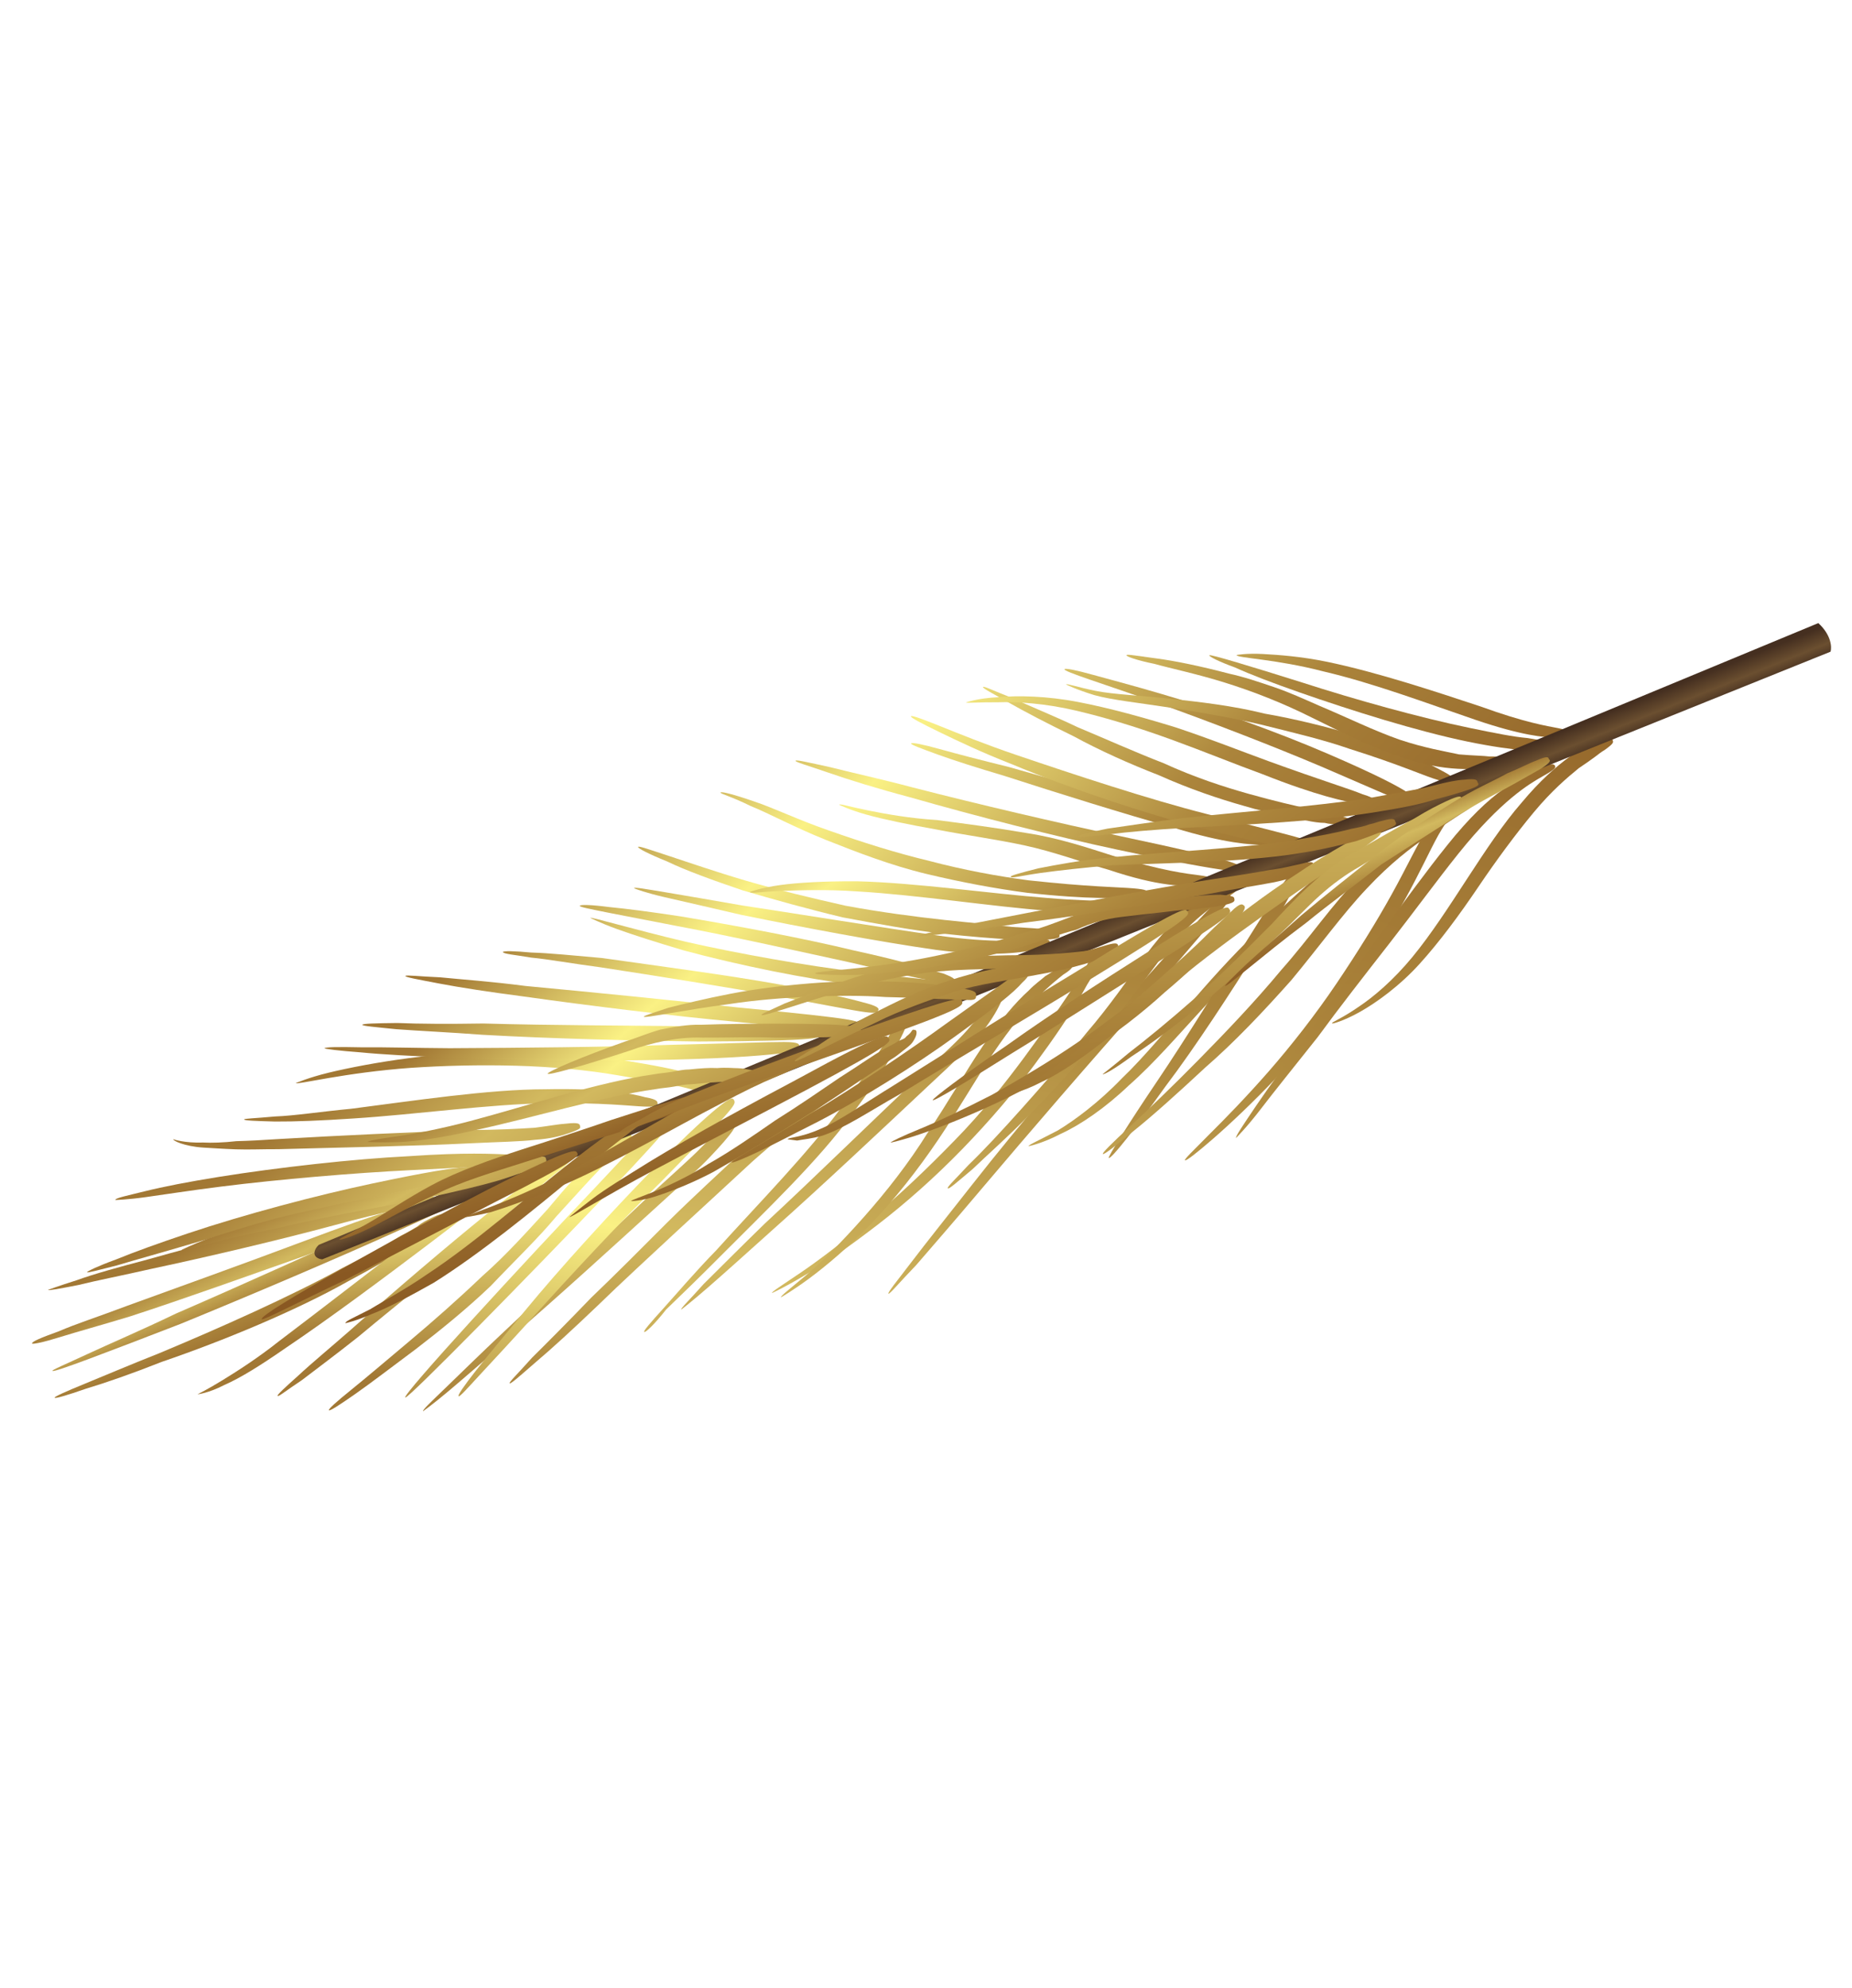 <?xml version="1.0" encoding="UTF-8"?> <svg xmlns="http://www.w3.org/2000/svg" width="493" height="529" viewBox="0 0 493 529" fill="none"> <g clip-path="url(#clip0_212_5)"> <path d="M107.737 326.762C125.291 318.785 133.603 314.482 137.45 312.122C141.297 309.762 140.987 309.553 140.887 309.034C140.786 308.516 140.686 307.997 136.429 309.63C132.172 311.262 123.759 315.046 106.205 323.024C88.651 331.002 65.904 341.331 46.794 349.611C37.444 354.114 29.24 357.589 23.319 360.351C17.398 363.113 13.66 364.645 13.97 364.854C14.279 365.063 17.808 363.841 23.83 361.597C29.851 359.353 38.365 356.088 48.125 352.312C66.817 344.652 90.183 334.74 107.737 326.762Z" fill="url(#paint0_linear_212_5)"></path> <path d="M92.736 340.97C99.803 337.179 104.896 334.308 108.433 331.739C110.097 330.609 111.761 329.479 113.216 328.659C114.362 327.63 115.298 326.91 116.026 326.5C119.044 324.031 118.735 323.822 118.116 323.404C117.806 323.195 117.706 322.677 114.277 324.418C113.549 324.828 112.303 325.339 111.158 326.368C110.43 326.778 108.766 327.908 106.792 328.828C102.946 331.189 97.853 334.059 90.995 337.542C77.381 345.024 58.062 353.613 42.382 360.151C34.386 363.316 27.428 366.28 22.444 368.322C17.459 370.365 14.24 371.797 14.549 372.006C14.859 372.215 17.66 371.402 22.954 369.569C28.04 368.044 35.098 365.599 43.093 362.435C59.494 356.833 78.913 348.763 92.736 340.97Z" fill="url(#paint1_linear_212_5)"></path> <path d="M80.447 334.476C107.335 324.688 106.406 324.061 105.895 322.815C105.694 321.778 105.803 320.95 79.224 330.946C65.935 335.945 48.08 342.367 33.753 347.566C26.486 350.321 20.154 352.356 15.689 354.298C10.913 356.031 8.421 357.052 8.522 357.571C8.831 357.78 11.424 357.277 15.99 355.854C20.557 354.43 27.197 352.604 34.566 350.368C48.992 345.687 66.848 339.265 80.447 334.476Z" fill="url(#paint2_linear_212_5)"></path> <path d="M88.783 326.134C95.942 324.207 101.337 322.892 104.966 322.188C109.115 321.383 111.499 321.19 113.054 320.889C116.475 320.494 116.166 320.285 116.584 319.666C116.483 319.147 116.901 318.528 113.07 318.195C111.414 317.978 108.512 318.272 104.263 318.558C100.114 319.363 94.72 320.678 87.769 322.295C73.451 326.147 54.466 330.905 39.42 335.168C31.742 337.195 25.101 339.021 20.326 340.754C15.759 342.178 12.749 343.3 12.749 343.3C13.058 343.509 15.651 343.006 20.837 342C25.713 340.786 32.454 339.479 40.441 337.661C55.17 334.535 74.465 329.986 88.783 326.134Z" fill="url(#paint3_linear_212_5)"></path> <path d="M109.069 311.438C123.991 310.697 131.452 310.326 134.873 309.932C138.294 309.537 138.193 309.019 138.093 308.5C137.992 307.982 138.201 307.672 134.889 307.238C131.367 307.114 124.015 306.657 108.884 307.708C93.962 308.449 73.956 310.715 58.298 313.213C50.211 314.513 43.469 315.82 38.593 317.035C33.717 318.249 30.606 318.853 30.707 319.371C30.707 319.371 33.919 319.286 38.895 318.59C43.872 317.894 50.922 316.796 58.801 315.806C74.559 313.826 94.148 312.18 109.069 311.438Z" fill="url(#paint4_linear_212_5)"></path> <path d="M99.704 318.635C114.433 315.51 121.692 314.102 125.013 313.189C128.333 312.276 128.232 311.757 128.132 311.239C128.031 310.72 128.24 310.411 124.51 310.596C120.779 310.781 113.729 311.88 99 315.005C84.272 318.13 65.077 323.198 49.923 328.289C42.346 330.834 35.806 333.179 30.821 335.222C26.046 336.955 23.345 338.286 23.136 338.595C23.445 338.804 26.247 337.992 31.123 336.777C36.208 335.253 42.849 333.427 50.735 331.091C65.99 326.518 84.976 321.76 99.704 318.635Z" fill="url(#paint5_linear_212_5)"></path> <path d="M125.168 304.281C132.629 303.91 138.534 303.841 142.474 303.346C146.723 303.06 149.525 302.248 151.289 301.636C154.819 300.414 154.509 300.205 154.408 299.686C154.308 299.168 154.207 298.649 150.786 299.044C148.921 299.136 146.328 299.639 142.389 300.134C138.14 300.42 132.544 300.698 125.292 300.759C110.061 301.292 90.062 302.211 74.103 303.153C69.854 303.439 66.124 303.625 62.912 303.71C59.491 304.104 56.279 304.189 54.105 304.073C49.027 304.25 46.133 303.197 46.133 303.197C45.924 303.507 48.919 305.078 54.097 305.419C56.271 305.535 59.274 305.76 62.796 305.884C66.317 306.009 70.048 305.823 74.088 305.847C90.147 305.423 110.247 305.022 125.168 304.281Z" fill="url(#paint6_linear_212_5)"></path> <path d="M145.431 293.626C160.454 293.403 167.907 294.378 171.428 294.503C174.949 294.627 175.158 294.317 175.058 293.799C174.957 293.28 175.375 292.661 171.753 292.018C168.34 291.066 160.787 289.572 145.246 289.895C129.914 289.909 109.799 293.003 93.522 295.083C85.334 295.864 78.283 296.962 73.206 297.14C67.92 297.627 64.708 297.712 65.018 297.921C64.809 298.23 68.33 298.355 73.198 298.487C78.585 298.518 85.527 298.248 94.025 297.676C110.503 296.633 130.409 293.849 145.431 293.626Z" fill="url(#paint7_linear_212_5)"></path> <path d="M173.26 317.822C179.197 312.366 183.57 308.559 186.488 305.571C189.406 302.584 191.697 300.526 193.052 299.187C195.761 296.509 195.861 297.028 196.171 297.237C196.48 297.446 197.1 297.864 195.01 300.96C193.965 302.507 191.983 304.775 188.856 308.072C185.729 311.368 181.356 315.176 175.419 320.631C163.755 331.233 148.445 345.233 135.534 356.345C129.079 361.901 123.56 366.738 119.396 370.236C115.232 373.734 112.631 375.583 112.631 375.583C112.322 375.374 114.822 373.006 118.676 369.299C122.531 365.592 127.949 360.237 134.095 354.472C146.595 342.632 161.905 328.633 173.26 317.822Z" fill="url(#paint8_linear_212_5)"></path> <path d="M197.671 306.362C210.063 295.35 217.339 291.249 220.976 289.198C224.405 287.457 224.506 287.976 225.125 288.394C225.225 288.912 225.535 289.121 222.516 291.59C219.498 294.058 212.741 298.059 200.349 309.071C194.412 314.527 187.121 321.321 180.039 327.806C172.747 334.601 165.665 341.086 159.102 347.47C152.747 353.545 146.81 359.001 142.646 362.499C138.273 366.306 135.982 368.365 135.672 368.156C135.363 367.947 137.863 365.579 141.617 361.353C145.68 357.337 151.307 351.672 157.353 345.388C163.707 339.313 170.689 332.31 177.671 325.306C184.443 318.612 191.526 312.127 197.671 306.362Z" fill="url(#paint9_linear_212_5)"></path> <path d="M224.575 293.881C229.065 287.899 232.199 283.255 234.189 279.641C236.488 276.236 237.85 273.551 238.686 272.312C240.776 269.217 240.877 269.735 241.705 269.844C242.014 270.053 242.843 270.161 241.062 273.466C240.327 275.223 239.173 277.598 236.975 281.522C234.985 285.136 231.642 290.089 227.152 296.071C218.274 308.554 203.273 322.762 192.019 334.092C186.392 339.757 181.183 344.802 177.328 348.509C174.093 352.634 171.801 354.692 171.492 354.483C171.182 354.274 173.164 352.007 176.709 348.091C180.254 344.175 184.844 338.712 190.68 332.737C201.524 320.68 215.697 306.364 224.575 293.881Z" fill="url(#paint10_linear_212_5)"></path> <path d="M245.132 286.128C251.277 280.363 255.86 276.246 258.677 272.74C261.804 269.443 263.476 266.967 264.212 265.21C265.257 263.662 265.884 262.734 266.093 262.424C266.302 262.115 266.611 262.324 267.13 262.223C267.439 262.432 267.439 262.432 267.54 262.951C267.64 263.469 267.323 264.607 266.587 266.364C265.852 268.12 264.281 271.115 261.254 274.931C258.228 278.746 253.645 282.863 247.5 288.628C235.208 300.159 219.062 315.396 205.525 327.437C198.652 333.613 192.924 338.759 188.551 342.566C184.178 346.374 181.368 348.533 181.368 348.533C181.058 348.324 183.558 345.956 187.312 341.73C191.376 337.714 197.003 332.049 203.567 325.665C216.795 313.415 232.84 297.659 245.132 286.128Z" fill="url(#paint11_linear_212_5)"></path> <path d="M272.716 281.317C277.832 274.406 281.594 268.834 284.311 264.81C287.028 260.785 288.7 258.309 289.644 256.243C291.943 252.837 292.253 253.046 292.872 253.464C293.181 253.673 294.01 253.782 292.02 257.396C291.393 258.325 291.076 259.462 290.031 261.01C289.195 262.248 288.25 264.315 286.996 266.172C284.589 270.405 280.827 275.977 275.502 283.198C270.176 290.418 263.605 298.149 256.205 305.772C248.805 313.395 240.995 320.29 233.503 326.047C226.011 331.805 219.145 336.633 214.053 339.504C208.751 342.685 205.531 344.116 205.531 344.116C205.221 343.907 208.341 341.957 213.333 338.568C218.325 335.178 224.881 330.14 232.064 324.174C239.247 318.208 246.747 311.103 254.146 303.481C261.337 296.168 267.599 288.228 272.716 281.317Z" fill="url(#paint12_linear_212_5)"></path> <path d="M261.649 278.351C266.246 271.541 270.419 266.697 273.855 263.609C275.419 261.961 277.083 260.831 278.228 259.802C279.683 258.981 280.62 258.262 281.557 257.542C285.194 255.491 285.295 256.01 285.395 256.528C285.496 257.047 286.115 257.465 282.996 259.415C279.977 261.884 273.63 266.612 264.435 280.232C259.837 287.043 255.231 295.2 249.797 303.248C244.363 311.297 238.101 319.237 232.056 325.521C226.011 331.804 219.765 337.051 215.291 340.34C210.817 343.629 207.907 345.269 207.907 345.269C207.597 345.06 210.407 342.901 214.571 339.403C218.735 335.906 224.362 330.241 230.098 323.748C235.834 317.255 241.887 309.625 247.011 301.367C252.236 293.628 257.051 285.162 261.649 278.351Z" fill="url(#paint13_linear_212_5)"></path> <path d="M300.99 264.803C313.815 250.479 320.279 243.576 323.406 240.279C326.842 237.192 326.943 237.71 327.252 237.919C327.562 238.128 328.181 238.546 325.364 242.052C322.546 245.558 316.392 252.669 303.667 267.513C290.842 281.837 274.153 301.215 260.801 316.987C254.021 325.027 248.076 331.83 243.904 336.674C239.423 341.31 236.814 344.506 236.504 344.297C236.195 344.088 238.803 340.892 242.666 335.838C246.737 330.475 252.372 323.464 258.843 315.214C271.785 298.715 288.474 279.337 300.99 264.803Z" fill="url(#paint14_linear_212_5)"></path> <path d="M305.093 254.054C309.791 247.762 314.064 243.436 317.601 240.867C321.138 238.298 323.839 236.967 325.604 236.356C329.133 235.133 329.234 235.652 329.334 236.17C329.435 236.689 329.745 236.898 326.625 238.848C323.506 240.798 317.167 244.179 307.979 256.453C303.49 262.435 297.955 269.965 292.011 276.768C286.376 283.779 279.913 290.682 274.076 296.656C268.24 302.631 262.722 307.467 258.867 311.174C254.703 314.672 252.412 316.73 252.311 316.212C252.002 316.003 254.502 313.635 257.838 310.029C261.692 306.322 266.592 301.067 272.119 294.884C277.645 288.701 283.59 281.898 289.225 274.887C295.378 267.775 300.394 260.345 305.093 254.054Z" fill="url(#paint15_linear_212_5)"></path> <path d="M336.632 246.054C348.404 234.624 354.96 229.587 357.979 227.118C361.307 224.858 361.408 225.377 361.717 225.586C362.027 225.795 362.646 226.213 359.728 229.2C357.019 231.878 351.082 237.333 339.309 248.763C333.682 254.428 326.909 261.122 320.237 268.335C313.565 275.547 307.203 282.969 300.538 288.834C294.184 294.909 287.527 299.429 282.334 301.781C277.45 304.342 273.82 305.046 273.82 305.046C273.511 304.837 276.73 303.406 281.614 300.844C286.188 298.074 292.535 293.346 298.58 287.062C304.935 280.987 310.988 273.357 317.66 266.144C324.023 258.723 330.486 251.82 336.632 246.054Z" fill="url(#paint16_linear_212_5)"></path> <path d="M331.423 251.1C338.219 240.366 341.462 234.894 343.444 232.627C345.116 230.151 345.735 230.569 346.044 230.778C346.354 230.987 347.182 231.095 345.611 234.09C344.248 236.775 341.314 242.456 334.518 253.19C327.722 263.924 318.418 278.373 310.275 289.099C302.232 300.343 295.761 308.593 295.142 308.175C294.833 307.966 300.375 299.089 308.108 287.636C315.841 276.182 324.626 261.834 331.423 251.1Z" fill="url(#paint17_linear_212_5)"></path> <path d="M361.67 233.666C368.133 226.763 374.271 222.344 378.536 219.365C383.11 216.595 386.02 214.954 387.994 214.033C392.251 212.401 392.351 212.919 392.452 213.438C392.552 213.956 392.862 214.165 389.015 216.526C387.351 217.655 384.232 219.605 379.967 222.585C375.702 225.564 370.292 229.572 363.829 236.475C357.575 243.069 350.995 252.147 343.797 260.806C336.289 269.257 328.471 277.499 320.87 284.084C313.579 290.879 306.706 297.054 301.814 300.962C296.713 305.18 293.904 307.339 293.594 307.13C293.285 306.921 295.994 304.243 300.785 299.817C305.576 295.39 311.931 289.315 319.121 282.002C326.312 274.689 333.921 266.757 341.119 258.097C348.627 249.647 354.897 240.36 361.67 233.666Z" fill="url(#paint18_linear_212_5)"></path> <path d="M370.554 237.862C374.742 230.324 377.366 224.434 380.083 220.41C382.8 216.386 384.991 213.809 386.345 212.47C387.909 210.822 388.636 210.412 389.155 210.311C389.674 210.21 389.674 210.21 389.983 210.419C390.293 210.628 390.293 210.628 390.184 211.457C389.975 211.766 389.348 212.695 388.303 214.243C387.258 215.79 385.277 218.058 382.869 222.291C380.671 226.215 378.047 232.104 373.859 239.642C369.671 247.18 364.338 255.747 358.385 263.896C352.433 272.045 345.652 280.086 339.708 286.888C333.454 293.482 327.308 299.247 322.935 303.054C318.562 306.862 315.752 309.021 315.442 308.812C315.133 308.603 317.633 306.235 321.906 301.909C325.969 297.892 331.805 291.918 337.75 285.116C343.694 278.313 350.166 270.064 355.808 261.705C361.242 253.657 366.576 245.09 370.554 237.862Z" fill="url(#paint19_linear_212_5)"></path> <path d="M385.242 224.956C391.086 217.635 396.086 212.899 400.351 209.92C404.615 206.94 407.526 205.3 409.499 204.379C413.756 202.746 413.648 203.575 413.957 203.784C414.058 204.302 414.367 204.511 410.73 206.562C407.092 208.612 399.607 213.023 388.337 227.046C382.702 234.057 376.541 242.516 369.861 251.075C363.181 259.634 356.501 268.193 350.758 276.033C344.705 283.663 339.279 290.365 335.416 295.419C331.763 300.163 329.053 302.84 329.053 302.84C328.744 302.631 330.834 299.536 334.387 294.273C337.94 289.011 343.056 282.1 348.8 274.26C354.543 266.421 360.914 257.653 367.284 248.885C373.445 240.426 379.607 231.967 385.242 224.956Z" fill="url(#paint20_linear_212_5)"></path> <path d="M405.095 213.573C409.894 207.8 414.267 203.992 417.804 201.423C419.468 200.294 421.132 199.164 422.378 198.653C423.625 198.142 424.561 197.423 425.598 197.222C429.127 195.999 428.919 196.309 429.329 197.036C429.429 197.555 429.739 197.764 427.138 199.613C426.411 200.023 425.474 200.743 424.537 201.463C423.601 202.182 421.937 203.312 420.273 204.442C417.254 206.911 413.09 210.408 408.291 216.182C403.492 221.955 398.375 228.866 393.569 235.985C388.553 243.415 383.227 250.635 377.91 256.509C372.592 262.383 366.454 266.801 362.089 269.262C357.724 271.723 354.403 272.636 354.612 272.326C354.303 272.117 357.313 270.995 361.578 268.016C365.634 265.346 370.944 260.819 375.952 254.736C385.968 242.571 395.187 224.91 405.095 213.573Z" fill="url(#paint21_linear_212_5)"></path> <path d="M113.51 331.561C135.569 314.908 134.431 314.591 134.021 313.863C133.302 312.927 133.41 312.098 111.56 328.442C100.53 336.769 86.273 347.873 74.307 356.92C68.479 361.547 62.968 365.037 59.121 367.397C55.275 369.757 52.573 371.088 52.573 371.088C52.573 371.088 55.476 370.795 59.632 368.643C64.098 366.701 69.609 363.211 75.537 359.102C87.914 350.783 102.48 339.888 113.51 331.561Z" fill="url(#paint22_linear_212_5)"></path> <path d="M131.776 325.867C142.395 316.813 147.496 312.595 150.305 310.436C152.806 308.068 152.496 307.859 152.186 307.65C151.877 307.441 151.776 306.922 148.866 308.563C145.956 310.203 140.337 314.521 129.617 323.057C118.688 331.902 104.841 343.734 93.594 353.717C88.076 358.554 82.975 362.771 79.329 366.169C75.892 369.256 73.601 371.315 73.911 371.524C74.221 371.733 76.303 369.984 80.358 367.314C84.105 364.436 89.515 360.427 95.343 355.799C106.69 346.335 121.156 334.921 131.776 325.867Z" fill="url(#paint23_linear_212_5)"></path> <path d="M148.052 323.786C153.161 318.222 156.915 313.997 159.833 311.01C162.751 308.023 164.833 306.274 165.978 305.244C168.478 302.876 168.169 302.667 168.068 302.149C167.759 301.94 167.658 301.421 164.539 303.371C162.875 304.501 160.793 306.25 157.565 309.028C154.338 311.806 150.584 316.032 145.785 321.805C140.676 327.369 134.94 333.862 128.276 339.728C121.921 345.803 115.257 351.668 109.011 356.915C102.765 362.162 97.455 366.689 93.5 369.877C89.544 373.066 87.254 375.124 87.563 375.333C87.873 375.542 90.264 374.002 94.529 371.023C98.794 368.044 104.413 363.726 110.76 358.997C117.316 353.96 124.289 348.303 130.644 342.228C136.898 335.634 143.253 329.56 148.052 323.786Z" fill="url(#paint24_linear_212_5)"></path> <path d="M161.658 317.65C181.775 296.531 180.429 296.524 180.019 295.796C179.09 295.169 179.098 293.822 159.29 315.15C139.173 336.269 106.958 371.303 107.887 371.93C108.297 372.657 141.542 338.769 161.658 317.65Z" fill="url(#paint25_linear_212_5)"></path> <path d="M175.868 314.626C186.186 304.016 191.395 298.97 193.795 296.084C195.985 293.507 195.676 293.298 195.266 292.57C194.956 292.361 194.856 291.843 192.046 294.002C189.236 296.161 183.718 300.997 173.4 311.607C163.082 322.217 149.529 336.951 139.513 349.117C134.505 355.2 129.915 360.663 126.679 364.788C123.444 368.913 121.772 371.389 122.081 371.598C122.391 371.807 124.372 369.54 127.708 365.934C131.045 362.327 135.944 357.073 141.262 351.199C151.897 339.451 165.241 325.026 175.868 314.626Z" fill="url(#paint26_linear_212_5)"></path> <path d="M165.803 282.142C173.875 283.536 179.981 284.504 184.323 286.083C185.46 286.401 186.598 286.718 187.426 286.827C188.254 286.935 188.873 287.353 189.702 287.461C191.048 287.469 192.186 287.787 192.704 287.686C194.26 287.384 194.469 287.075 194.988 286.974C195.506 286.874 195.506 286.874 195.816 287.083C196.125 287.292 196.125 287.292 196.226 287.81C196.017 288.12 196.117 288.638 195.39 289.049C194.972 289.668 194.244 290.078 192.998 290.588C191.752 291.099 190.406 291.091 188.749 290.874C187.921 290.766 187.093 290.658 185.955 290.34C185.127 290.232 183.99 289.914 182.852 289.597C178.611 288.536 172.504 287.568 164.432 286.174C156.36 284.78 147.042 283.897 137.306 283.633C127.57 283.369 117.934 283.623 109.436 284.195C91.921 285.44 78.849 288.782 78.749 288.263C78.749 288.263 81.968 286.832 87.363 285.516C92.757 284.201 100.536 282.693 108.933 281.602C117.849 280.411 127.694 279.847 137.43 280.112C148.203 280.174 157.522 281.058 165.803 282.142Z" fill="url(#paint27_linear_212_5)"></path> <path d="M178.465 278.072C195.871 277.656 204.679 277.293 208.718 277.317C212.759 277.34 212.859 277.859 212.751 278.687C212.851 279.206 212.952 279.724 209.012 280.219C205.073 280.714 196.366 281.596 178.96 282.012C161.554 282.428 138.142 282.395 119.397 281.456C110.179 281.092 101.48 280.627 95.993 280.077C89.987 279.627 86.675 279.193 86.365 278.984C86.574 278.675 89.786 278.59 96.001 278.73C101.906 278.661 110.296 278.917 119.722 278.972C138.266 278.873 161.368 278.698 178.465 278.072Z" fill="url(#paint28_linear_212_5)"></path> <path d="M196.445 268.129C229.886 271.329 229.159 271.739 229.151 273.085C229.043 273.914 229.863 275.369 196.111 271.96C179.131 270.41 157.082 267.692 139.382 265.206C130.273 264.013 122.51 262.828 116.922 261.759C111.334 260.691 107.712 260.048 107.921 259.738C108.13 259.429 111.443 259.863 117.139 260.103C122.626 260.653 130.807 261.219 139.916 262.412C157.724 264.07 179.673 266.27 196.445 268.129Z" fill="url(#paint29_linear_212_5)"></path> <path d="M185.849 273.143C219.515 273.34 218.579 274.06 218.78 275.097C218.981 276.134 219.701 277.07 185.825 277.183C168.837 276.98 146.671 276.436 128.445 275.397C119.436 274.723 111.565 274.366 105.559 273.917C100.072 273.367 96.241 273.034 96.45 272.724C96.659 272.415 99.871 272.33 105.776 272.261C111.472 272.501 119.552 272.548 128.67 272.395C146.795 272.915 168.861 272.94 185.849 273.143Z" fill="url(#paint30_linear_212_5)"></path> <path d="M207.358 261.977C221.018 264.44 227.534 266.135 230.947 267.087C234.36 268.04 233.942 268.659 233.733 268.968C233.524 269.278 233.625 269.797 230.312 269.363C227 268.929 220.274 267.543 206.614 265.081C192.955 262.618 174.636 259.714 159.939 257.453C152.486 256.477 146.07 255.3 141.411 254.858C136.96 254.107 133.958 253.882 133.857 253.364C134.066 253.054 136.759 253.07 141.418 253.511C146.286 253.643 152.602 254.302 160.264 254.968C175.479 257.129 193.698 259.515 207.358 261.977Z" fill="url(#paint31_linear_212_5)"></path> <path d="M228.51 258.682C242.278 260.317 249.112 260.874 252.425 261.308C255.737 261.742 255.319 262.361 255.42 262.88C255.52 263.398 255.621 263.917 252.409 264.002C249.197 264.086 242.154 263.838 228.386 262.204C214.618 260.569 196.407 256.837 181.927 252.919C174.791 250.806 168.484 248.801 164.142 247.221C159.8 245.642 157.115 244.28 157.115 244.28C157.324 243.97 168.182 247.245 182.562 250.644C196.632 253.834 214.742 257.048 228.51 258.682Z" fill="url(#paint32_linear_212_5)"></path> <path d="M227.404 252.978C241.164 255.959 247.781 258.173 251.194 259.126C254.398 260.387 254.189 260.697 253.98 261.007C253.771 261.316 253.872 261.835 250.56 261.401C247.247 260.967 240.522 259.581 226.97 256.291C213.21 253.31 195.208 249.268 180.411 246.488C172.857 244.993 166.441 243.816 161.681 242.856C156.922 241.896 154.128 241.362 154.337 241.052C154.546 240.743 157.239 240.758 162.208 241.409C166.867 241.851 173.492 242.718 181.254 243.903C195.433 246.265 213.852 249.688 227.404 252.978Z" fill="url(#paint33_linear_212_5)"></path> <path d="M249.493 248.963C264.708 251.124 272.069 250.235 275.799 250.05C279.529 249.864 279.32 250.174 279.421 250.692C279.522 251.211 279.622 251.729 276.302 252.642C272.672 253.346 264.894 254.855 249.159 252.794C233.944 250.634 213.559 246.785 197.314 243.479C189.141 241.566 182.106 239.971 177.037 238.802C171.968 237.633 169.073 236.58 168.764 236.371C168.973 236.062 171.766 236.596 177.045 237.455C182.323 238.315 189.567 239.601 197.639 240.994C213.992 243.473 234.277 246.803 249.493 248.963Z" fill="url(#paint34_linear_212_5)"></path> <path d="M251.382 244.831C259.353 245.706 265.359 246.156 269.499 246.698C273.849 246.93 276.852 247.155 278.508 247.372C282.339 247.705 281.921 248.324 282.022 248.843C282.122 249.361 282.223 249.88 278.492 250.065C276.627 250.158 273.725 250.452 269.066 250.01C264.716 249.778 258.71 249.328 250.739 248.453C242.767 247.578 233.557 245.866 224.348 244.155C215.037 241.925 205.936 239.386 197.663 236.955C189.598 234.214 182.362 231.582 177.611 229.275C172.65 227.278 169.655 225.706 169.864 225.397C170.073 225.087 172.967 226.14 178.137 227.828C183.307 229.516 190.233 231.939 198.507 234.37C206.78 236.801 216.09 239.031 225.091 241.051C234.301 242.763 243.41 243.955 251.382 244.831Z" fill="url(#paint35_linear_212_5)"></path> <path d="M278.764 238.982C286.426 239.649 291.813 239.68 296.163 239.913C298.337 240.029 299.994 240.246 301.549 239.944C302.896 239.952 304.243 239.96 305.071 240.068C308.592 240.193 308.693 240.711 308.484 241.021C308.584 241.539 308.685 242.058 305.264 242.452C304.227 242.653 303.19 242.855 301.843 242.847C300.496 242.839 298.631 242.931 296.766 243.024C292.517 243.31 286.821 243.07 279.159 242.403C264.144 241.28 244.169 238.159 228.117 237.236C219.937 236.67 212.995 236.94 207.917 237.118C202.84 237.295 199.729 237.899 199.628 237.38C199.628 237.38 202.639 236.258 207.616 235.562C212.592 234.866 220.053 234.495 228.133 234.543C244.084 234.947 263.75 237.859 278.764 238.982Z" fill="url(#paint36_linear_212_5)"></path> <path d="M273.819 234.292C289.763 236.043 297.842 236.09 301.673 236.423C305.504 236.756 305.296 237.066 305.396 237.584C305.497 238.103 305.597 238.621 301.867 238.807C298.136 238.992 290.157 239.463 273.386 237.604C265.105 236.52 255.895 234.809 246.584 232.579C237.274 230.349 227.972 226.772 219.807 223.513C211.642 220.254 204.723 216.484 199.762 214.487C194.701 211.971 191.598 211.228 191.807 210.918C192.016 210.609 195.119 211.352 200.598 213.249C205.768 214.937 212.896 218.397 220.96 221.137C229.334 224.087 238.226 226.936 247.537 229.166C256.328 231.496 265.538 233.208 273.819 234.292Z" fill="url(#paint37_linear_212_5)"></path> <path d="M296.213 227.743C309.656 231.862 315.972 232.52 319.284 232.954C322.597 233.388 322.388 233.697 322.488 234.216C322.589 234.735 322.689 235.253 319.268 235.647C317.403 235.74 315.019 235.933 310.879 235.391C306.738 234.849 301.669 233.68 295.052 231.466C288.226 229.561 280.68 226.72 272.817 225.017C264.954 223.313 256.673 222.229 249.119 220.734C241.875 219.449 235.15 218.063 230.599 216.793C226.048 215.523 223.363 214.161 223.363 214.161C223.572 213.852 226.157 214.695 230.917 215.656C235.676 216.616 242.092 217.793 249.445 218.25C256.898 219.226 265.179 220.31 273.251 221.704C281.842 222.998 289.906 225.738 296.213 227.743Z" fill="url(#paint38_linear_212_5)"></path> <path d="M298.261 222.545C314.815 226.06 322.988 227.973 326.71 229.134C330.433 230.295 330.224 230.605 330.325 231.123C330.425 231.642 330.216 231.952 326.385 231.618C322.245 231.076 314.172 229.682 297.618 226.167C281.064 222.652 259.549 217.139 242.174 212.169C233.382 209.838 225.937 207.516 220.458 205.619C214.978 203.722 211.565 202.77 211.774 202.46C211.983 202.151 215.087 202.894 220.984 204.172C226.363 205.55 234.226 207.253 243.018 209.584C260.292 214.036 281.706 219.03 298.261 222.545Z" fill="url(#paint39_linear_212_5)"></path> <path d="M313.803 217.122C327.146 220.722 333.77 221.59 336.874 222.333C340.186 222.767 339.768 223.386 339.869 223.904C339.969 224.423 340.07 224.941 336.549 224.817C333.337 224.902 325.984 224.445 312.541 220.326C298.889 216.517 281.414 211.028 267.352 206.491C260.216 204.378 253.909 202.372 249.567 200.793C245.225 199.214 242.331 198.161 242.54 197.851C242.749 197.542 245.543 198.076 250.094 199.346C254.644 200.616 261.161 202.311 268.505 204.115C282.467 208.133 300.36 213.003 313.803 217.122Z" fill="url(#paint40_linear_212_5)"></path> <path d="M320.972 216.575C335.971 220.392 343.316 222.196 347.038 223.357C350.761 224.518 350.552 224.828 350.134 225.447C350.234 225.965 350.025 226.275 346.504 226.151C342.673 225.818 335.119 224.323 320.121 220.506C304.812 216.48 285.271 210.047 269.46 203.428C261.604 200.378 254.786 197.127 250.034 194.82C245.283 192.513 242.288 190.941 242.497 190.632C242.706 190.322 245.6 191.375 250.561 193.372C255.522 195.37 262.239 198.102 270.304 200.843C286.432 206.324 305.974 212.758 320.972 216.575Z" fill="url(#paint41_linear_212_5)"></path> <path d="M332.587 211.327C339.413 213.232 344.483 214.401 348.414 215.252C350.38 215.678 352.036 215.895 353.174 216.213C354.311 216.53 355.449 216.847 356.277 216.956C359.69 217.908 359.481 218.218 359.272 218.527C359.373 219.046 359.473 219.564 355.952 219.44C355.124 219.332 353.777 219.324 352.639 219.007C351.293 218.999 349.637 218.782 347.671 218.356C343.739 217.504 338.461 216.645 331.325 214.531C324.499 212.626 316.435 209.886 308.479 206.317C300.624 203.267 292.668 199.698 285.75 195.929C278.622 192.468 272.632 189.326 268.399 186.918C264.165 184.511 261.48 183.148 261.689 182.839C261.898 182.529 264.583 183.892 269.235 185.68C273.677 187.778 280.085 190.301 286.903 193.553C293.93 196.494 301.886 200.063 309.741 203.113C318.007 206.891 325.761 209.422 332.587 211.327Z" fill="url(#paint42_linear_212_5)"></path> <path d="M337.611 202.551C352.083 207.815 359.219 209.929 362.732 211.399C366.145 212.352 366.037 213.18 365.828 213.489C365.619 213.799 365.72 214.318 361.889 213.984C358.267 213.342 350.713 211.847 336.14 206.064C328.904 203.432 320.43 199.964 311.746 196.806C303.063 193.647 294.48 191.007 286.307 189.095C278.135 187.182 270.782 186.725 265.705 186.902C260.319 186.871 257.416 187.165 257.107 186.956C257.107 186.956 260.117 185.834 265.713 185.556C270.999 185.069 278.561 185.216 286.942 186.819C295.324 188.422 304.425 190.962 313.008 193.602C322.21 196.66 330.375 199.919 337.611 202.551Z" fill="url(#paint43_linear_212_5)"></path> <path d="M353.369 200.571C366.285 206.137 372.275 209.28 375.061 211.161C377.847 213.042 377.638 213.351 377.429 213.661C377.22 213.97 377.112 214.799 373.908 213.537C370.704 212.275 364.815 209.651 351.898 204.085C339.291 198.728 322.133 192.101 307.97 187.046C293.808 181.991 282.95 178.716 283.368 178.097C283.577 177.787 286.37 178.321 290.921 179.591C295.472 180.861 301.988 182.556 309.124 184.67C323.085 188.688 340.452 195.005 353.369 200.571Z" fill="url(#paint44_linear_212_5)"></path> <path d="M360.358 195.559C374.42 200.096 380.72 203.448 384.024 205.228C387.019 206.8 386.81 207.109 386.392 207.728C386.183 208.038 386.284 208.556 382.871 207.604C379.458 206.652 372.949 203.61 359.196 199.282C352.27 196.859 344.097 194.946 335.615 192.825C327.442 190.912 318.542 189.41 310.779 188.225C303.017 187.04 295.873 186.273 291.323 185.004C286.463 183.525 283.777 182.163 283.777 182.163C283.986 181.853 286.881 182.906 291.64 183.866C296.4 184.826 303.443 185.075 311.414 185.95C319.386 186.825 328.186 187.809 336.668 189.93C344.74 191.324 353.222 193.446 360.358 195.559Z" fill="url(#paint45_linear_212_5)"></path> <path d="M372.555 196.85C379.172 199.064 384.451 199.924 388.382 200.776C392.213 201.109 394.907 201.125 396.563 201.342C399.775 201.257 399.875 201.775 399.976 202.294C400.076 202.812 400.177 203.331 396.857 204.244C395.301 204.546 392.399 204.839 388.049 204.607C383.699 204.374 378.421 203.515 371.185 200.882C364.259 198.459 356.512 194.581 349.074 190.912C341.328 187.034 333.472 183.983 326.027 181.661C318.582 179.338 311.857 177.952 307.306 176.683C302.546 175.722 299.652 174.67 299.861 174.36C300.07 174.05 302.864 174.585 307.832 175.235C312.801 175.886 319.527 177.272 327.181 179.285C331.112 180.137 335.144 181.507 339.176 182.877C343.209 184.248 347.341 186.136 351.164 187.816C358.192 190.758 365.629 194.427 372.555 196.85Z" fill="url(#paint46_linear_212_5)"></path> <path d="M391.324 193.749C398.049 195.135 402.809 196.095 406.64 196.428C410.262 197.071 412.746 197.396 414.402 197.613C417.506 198.356 417.297 198.666 417.397 199.184C417.498 199.703 417.598 200.221 414.077 200.097C412.212 200.19 410.037 200.074 406.206 199.74C402.375 199.407 397.406 198.757 390.681 197.371C377.23 194.599 359.755 189.11 345.902 184.263C338.975 181.84 332.877 179.526 328.744 177.637C324.402 176.057 321.717 174.695 321.926 174.385C322.135 174.076 332.993 177.351 346.746 181.678C360.808 186.215 377.873 190.977 391.324 193.749Z" fill="url(#paint47_linear_212_5)"></path> <path d="M394.258 188.068C405.836 192.28 411.942 193.248 414.736 193.782C417.53 194.316 417.63 194.835 417.421 195.144C417.522 195.663 417.622 196.181 414.41 196.266C411.199 196.351 404.883 195.693 392.787 191.582C380.69 187.471 365.599 181.789 352.357 178.707C339.324 175.316 329.069 175.152 329.178 174.324C329.178 174.324 331.771 173.821 336.12 174.054C340.47 174.287 346.476 174.736 353.201 176.122C366.652 178.894 382.471 184.166 394.258 188.068Z" fill="url(#paint48_linear_212_5)"></path> <path d="M84.865 331.302L484.038 165.829C487.504 169.035 487.651 172.238 487.291 173.439L85.775 335.165C85.174 335.12 83.924 334.781 83.73 333.784C83.537 332.788 84.406 331.714 84.865 331.302Z" fill="url(#paint49_linear_212_5)"></path> <path d="M119.912 317.406C126.862 315.79 131.738 314.575 135.267 313.352C137.032 312.741 138.797 312.13 139.834 311.929C141.08 311.418 141.807 311.008 142.844 310.807C146.064 309.375 145.445 308.957 145.345 308.439C145.244 307.92 145.143 307.402 141.823 308.315C141.096 308.725 140.058 308.926 139.021 309.127C137.775 309.638 136.22 309.939 134.455 310.551C130.616 311.564 125.74 312.779 119.308 314.295C105.927 317.428 87.986 320.638 73.358 324.282C66.199 326.209 59.868 328.243 55.302 329.667C51.045 331.3 48.343 332.631 48.343 332.631C48.653 332.84 51.246 332.337 55.812 330.913C60.17 329.799 66.601 328.283 73.861 326.875C88.489 323.231 106.53 320.54 119.912 317.406Z" fill="url(#paint50_linear_212_5)"></path> <path d="M131.707 319.962C154.98 308.184 154.052 307.557 153.642 306.83C153.231 306.102 153.239 304.756 129.966 316.533C118.224 322.576 103.155 330.879 90.786 337.851C78.418 344.823 69.269 350.364 69.68 351.091C69.78 351.61 79.548 346.487 92.117 340.552C104.586 334.099 119.965 326.005 131.707 319.962Z" fill="url(#paint51_linear_212_5)"></path> <path d="M152.256 313.555C162.976 305.02 167.867 301.112 170.468 299.262C172.759 297.204 172.449 296.995 172.349 296.476C172.248 295.958 171.939 295.749 169.238 297.08C166.327 298.72 160.816 302.21 150.096 310.746C139.377 319.281 126.048 331.013 113.881 339.022C107.952 343.131 102.341 346.103 98.494 348.463C94.338 350.614 91.845 351.635 91.946 352.154C91.946 352.154 94.539 351.651 99.004 349.709C103.261 348.076 108.873 345.105 115.421 341.414C127.897 333.614 142.054 321.99 152.256 313.555Z" fill="url(#paint52_linear_212_5)"></path> <path d="M163.928 301.607C192.263 292.345 191.435 292.237 190.924 290.991C190.723 289.954 191.04 288.816 162.705 298.077C155.647 300.522 147.551 303.168 138.937 305.915C130.841 308.561 122.018 311.617 114.951 315.409C107.885 319.201 101.956 323.31 97.591 325.771C93.225 328.231 90.524 329.562 90.315 329.872C90.625 330.081 93.426 329.268 98.101 327.017C102.776 324.765 108.805 321.174 115.972 317.901C122.83 314.419 131.235 311.982 139.85 309.235C148.464 306.489 156.56 303.843 163.928 301.607Z" fill="url(#paint53_linear_212_5)"></path> <path d="M174.563 289.859C176.118 289.558 177.984 289.465 179.539 289.163C181.095 288.862 182.651 288.56 183.997 288.568C186.9 288.274 189.283 288.081 191.149 287.988C193.014 287.895 194.879 287.803 196.226 287.81C197.572 287.818 198.919 287.826 199.438 287.726C202.959 287.85 202.859 287.331 202.967 286.503C202.866 285.985 203.284 285.365 199.662 284.723C198.834 284.614 197.697 284.297 196.35 284.289C195.003 284.281 193.347 284.064 190.963 284.257C188.789 284.141 186.405 284.334 183.502 284.628C182.156 284.62 180.6 284.922 179.044 285.224C177.489 285.525 175.624 285.618 174.068 285.92C159.138 288.008 140.455 294.322 125.099 298.376C117.421 300.403 110.68 301.71 105.704 302.406C100.727 303.102 97.616 303.705 97.925 303.914C97.925 303.914 100.928 304.139 106.005 303.962C111.082 303.784 118.133 302.686 126.12 300.868C141.368 297.642 160.152 291.847 174.563 289.859Z" fill="url(#paint54_linear_212_5)"></path> <path d="M191.736 293.792C198.075 290.411 202.75 288.159 206.489 286.627C210.227 285.095 212.409 283.865 214.174 283.254C217.394 281.822 216.775 281.404 216.674 280.885C216.574 280.367 216.473 279.848 213.153 280.761C212.116 280.962 211.388 281.373 209.832 281.674C208.586 282.185 206.822 282.796 205.057 283.407C201.319 284.939 196.334 286.982 189.995 290.364C177.008 296.918 161.203 306.977 147.697 313.632C140.839 317.114 134.609 319.668 130.352 321.3C126.095 322.933 123.084 324.055 123.084 324.055C123.084 324.055 125.987 323.761 130.863 322.546C135.429 321.123 141.969 318.778 148.927 315.815C162.843 309.888 179.268 300.246 191.736 293.792Z" fill="url(#paint55_linear_212_5)"></path> <path d="M206.342 276.164C229.754 276.197 229.344 275.469 229.143 274.432C228.942 273.395 229.569 272.466 206.157 272.433C200.252 272.502 193.518 272.463 186.576 272.733C183.055 272.609 179.425 273.313 175.795 274.017C172.475 274.93 169.255 276.361 166.453 277.173C154.619 281.352 145.687 285.236 145.788 285.755C145.888 286.273 155.331 283.635 167.474 279.666C170.485 278.544 173.806 277.631 176.917 277.027C180.028 276.424 183.449 276.03 186.971 276.154C193.704 276.193 200.646 275.923 206.342 276.164Z" fill="url(#paint56_linear_212_5)"></path> <path d="M214.444 290.196C238.345 277.49 237.207 277.173 236.488 276.236C236.078 275.509 236.086 274.162 212.494 287.077C200.544 293.43 184.956 301.833 172.688 309.324C166.45 313.224 161.148 316.404 157.402 319.283C153.656 322.162 151.573 323.911 151.573 323.911C151.883 324.12 161.241 318.27 173.919 311.506C186.596 304.743 202.494 296.549 214.444 290.196Z" fill="url(#paint57_linear_212_5)"></path> <path d="M231.821 277.141C257.254 268.174 256.325 267.547 256.124 266.51C255.923 265.473 256.031 264.644 230.598 273.612C218.037 278.2 201.427 284.112 187.72 289.729C180.971 292.383 175.05 295.145 171.203 297.506C167.047 299.657 164.655 301.197 164.965 301.406C165.065 301.924 175.243 297.529 188.532 292.531C202.34 287.432 219.259 281.73 231.821 277.141Z" fill="url(#paint58_linear_212_5)"></path> <path d="M225.427 289.949C230.419 286.56 234.266 284.2 237.075 282.041C238.53 281.221 239.676 280.191 240.613 279.472C241.549 278.752 242.486 278.032 242.904 277.413C243.949 275.865 244.057 275.037 243.956 274.519C243.856 274 243.337 274.101 243.337 274.101C243.028 273.892 242.819 274.201 242.61 274.511C242.401 274.82 242.192 275.13 241.255 275.85C240.837 276.469 240.319 276.569 239.073 277.08C238.136 277.8 236.89 278.31 235.435 279.131C232.525 280.771 228.987 283.34 223.477 286.83C218.484 290.22 212.556 294.329 206.317 298.229C200.388 302.338 194.459 306.447 188.639 309.728C183.128 313.218 177.935 315.57 174.197 317.102C170.458 318.634 168.175 319.346 167.966 319.656C167.966 319.656 170.659 319.671 174.707 318.348C178.755 317.025 184.258 314.882 189.869 311.911C195.69 308.63 201.928 304.73 207.958 301.139C214.196 297.239 220.434 293.339 225.427 289.949Z" fill="url(#paint59_linear_212_5)"></path> <path d="M235.723 265.354C241.937 265.494 246.287 265.727 249.808 265.851C253.33 265.975 255.505 266.092 256.851 266.099C259.854 266.324 259.754 265.806 259.862 264.977C259.761 264.459 260.179 263.84 257.386 263.306C255.938 262.779 253.764 262.663 250.451 262.229C247.139 261.795 242.479 261.354 236.265 261.214C230.05 261.074 222.798 261.135 215.647 261.715C208.495 262.295 201.135 263.184 194.394 264.491C187.653 265.799 182.258 267.114 177.901 268.228C173.853 269.551 171.57 270.263 171.361 270.572C171.461 271.091 181.523 268.87 194.378 267.185C200.91 266.187 208.062 265.607 215.523 265.236C222.465 264.966 229.717 264.905 235.723 265.354Z" fill="url(#paint60_linear_212_5)"></path> <path d="M254.412 275.719C265.024 268.012 269.916 264.104 272.106 261.527C274.397 259.468 273.778 259.05 273.678 258.532C273.368 258.323 273.267 257.804 270.566 259.135C267.966 260.985 262.764 264.684 252.362 272.081C241.75 279.789 227.71 289.237 215.651 296.418C203.902 303.808 194.653 308.83 194.753 309.349C195.063 309.558 197.555 308.537 201.502 306.695C205.45 304.853 211.061 301.882 217.191 298.81C228.932 292.767 243.801 283.427 254.412 275.719Z" fill="url(#paint61_linear_212_5)"></path> <path d="M267.881 257.773C280.519 257.743 287.261 256.436 290.062 255.623C293.073 254.501 292.764 254.292 292.663 253.774C292.562 253.255 292.462 252.737 289.56 253.031C286.657 253.324 280.644 254.222 268.005 254.251C261.581 254.421 254.329 254.482 246.76 255.681C239.191 256.88 231.722 258.597 225.182 260.942C218.642 263.286 213.139 265.429 208.882 267.062C204.935 268.904 202.443 269.925 202.752 270.134C202.853 270.653 212.922 267.086 225.894 263.225C232.534 261.399 240.003 259.682 247.363 258.792C254.205 258.004 261.457 257.942 267.881 257.773Z" fill="url(#paint62_linear_212_5)"></path> <path d="M274.188 259.778C286.943 257.574 292.965 255.33 295.666 253.999C298.367 252.668 298.266 252.149 297.647 251.731C297.547 251.213 297.446 250.694 294.644 251.507C291.843 252.319 286.03 254.253 273.484 256.148C267.262 257.355 259.692 258.554 252.634 260.999C245.265 263.235 238.408 266.717 232.278 269.789C226.148 272.861 220.846 276.041 217.309 278.61C213.671 280.661 211.28 282.201 211.589 282.41C211.69 282.928 220.939 277.906 233.508 271.971C239.638 268.899 246.697 266.454 253.756 264.009C260.605 261.874 267.966 260.985 274.188 259.778Z" fill="url(#paint63_linear_212_5)"></path> <path d="M288.785 261.521C317.895 243.769 316.757 243.452 316.037 242.515C315.627 241.788 315.635 240.441 286.835 258.402C272.384 267.123 253.46 279.132 237.864 288.883C230.171 293.603 223.305 298.432 218.321 300.474C213.127 302.827 209.606 302.702 209.707 303.221C209.707 303.221 210.535 303.329 212.191 303.546C213.747 303.245 216.13 303.051 218.932 302.239C224.745 300.305 231.401 295.786 239.404 291.274C254.791 281.834 274.125 270.551 288.785 261.521Z" fill="url(#paint64_linear_212_5)"></path> <path d="M298.314 244.069C302.253 243.574 305.674 243.18 308.576 242.886C311.479 242.592 314.072 242.09 316.246 242.206C320.704 241.61 323.607 241.317 325.162 241.015C328.792 240.311 328.692 239.792 328.591 239.274C328.491 238.755 328.7 238.446 324.869 238.113C323.003 238.205 320.31 238.189 315.852 238.785C313.468 238.978 311.084 239.171 308.182 239.465C305.28 239.759 301.859 240.153 297.919 240.648C293.98 241.143 289.623 242.257 285.366 243.89C281.109 245.523 276.852 247.155 272.495 248.269C263.88 251.016 254.647 253.345 246.35 254.954C238.053 256.563 230.693 257.452 225.407 257.939C220.121 258.426 216.7 258.82 217.009 259.029C216.8 259.339 220.322 259.463 225.708 259.495C231.095 259.526 238.455 258.637 246.853 257.546C255.25 256.456 264.484 254.127 273.408 251.59C277.974 250.166 282.231 248.533 286.588 247.419C290.536 245.578 294.374 244.564 298.314 244.069Z" fill="url(#paint65_linear_212_5)"></path> <path d="M306.733 256.964C328.567 243.314 327.948 242.896 327.229 241.959C326.819 241.232 326.826 239.885 304.783 253.845C293.761 260.825 279.412 270.064 268.072 278.182C256.424 286.09 247.995 292.567 248.304 292.776C248.405 293.295 257.554 287.754 269.303 280.364C281.571 272.874 295.92 263.634 306.733 256.964Z" fill="url(#paint66_linear_212_5)"></path> <path d="M310.006 264.131C316.252 258.884 320.316 254.868 323.443 251.571C325.007 249.923 326.361 248.584 327.197 247.346C328.033 246.108 328.97 245.388 329.597 244.459C331.996 241.573 331.377 241.155 331.067 240.946C330.758 240.737 330.348 240.009 327.639 242.687C326.911 243.097 326.075 244.335 325.139 245.055C323.993 246.084 322.639 247.423 321.284 248.762C318.366 251.749 313.784 255.866 308.056 261.012C302.328 266.158 294.836 271.915 287.243 277.154C279.65 282.393 271.438 287.214 264.163 291.315C256.578 295.207 249.929 298.38 244.945 300.423C239.96 302.465 237.259 303.796 237.05 304.106C237.05 304.106 240.161 303.503 245.455 301.669C250.749 299.835 257.498 297.181 265.393 293.498C273.288 289.815 281.5 284.994 289.402 279.964C296.577 275.344 304.069 269.587 310.006 264.131Z" fill="url(#paint67_linear_212_5)"></path> <path d="M321.866 237.888C329.125 236.48 334.62 235.683 338.769 234.879C342.917 234.074 345.409 233.053 347.174 232.442C350.394 231.01 350.293 230.491 349.674 230.073C349.574 229.555 349.473 229.036 346.153 229.949C344.597 230.251 341.795 231.063 337.856 231.558C333.707 232.363 328.212 233.159 321.162 234.258C306.541 236.555 287.355 240.276 271.798 243.293C264.02 244.801 257.279 246.108 252.093 247.114C247.217 248.329 244.106 248.932 244.416 249.141C244.416 249.141 247.627 249.056 252.604 248.36C257.581 247.664 264.422 246.875 272.51 245.576C287.749 243.697 307.036 240.494 321.866 237.888Z" fill="url(#paint68_linear_212_5)"></path> <path d="M340.912 240.382C354.643 230.724 361.918 226.623 364.937 224.154C368.265 221.895 367.646 221.477 367.546 220.958C367.445 220.44 367.344 219.921 363.397 221.763C359.968 223.504 352.383 227.396 338.653 237.053C331.787 241.882 324.086 247.949 316.384 254.016C308.683 260.083 301.183 267.187 294.519 273.053C287.854 278.919 281.507 283.647 276.724 286.727C271.941 289.807 268.621 290.72 268.721 291.238C268.721 291.238 272.351 290.534 277.235 287.973C282.428 285.621 289.294 280.792 296.267 275.135C303.241 269.478 310.842 262.893 318.543 256.826C326.245 250.759 334.047 245.21 340.912 240.382Z" fill="url(#paint69_linear_212_5)"></path> <path d="M344.822 227.248C351.873 226.15 357.267 224.835 361.106 223.821C362.871 223.21 364.635 222.599 365.881 222.088C367.128 221.577 368.165 221.376 368.892 220.966C372.112 219.535 371.802 219.326 371.392 218.598C371.292 218.079 371.191 217.561 367.871 218.474C366.834 218.675 366.106 219.085 364.551 219.387C363.304 219.897 361.749 220.199 359.675 220.601C355.836 221.615 350.65 222.621 343.599 223.719C329.498 225.915 310.536 226.633 295.506 228.203C287.836 228.883 281.095 230.191 276.428 231.096C271.552 232.31 268.75 233.123 269.06 233.332C269.16 233.85 271.962 233.038 276.939 232.342C281.915 231.646 288.238 230.958 295.908 230.277C311.658 229.644 330.72 229.445 344.822 227.248Z" fill="url(#paint70_linear_212_5)"></path> <path d="M361.895 230.663C368.861 226.353 374.472 223.381 378.319 221.021C382.166 218.661 385.076 217.021 386.43 215.682C389.759 213.422 389.449 213.213 389.039 212.486C388.938 211.967 388.838 211.448 384.89 213.29C382.917 214.211 380.216 215.542 376.369 217.902C372.213 220.053 366.911 223.234 359.635 227.335C355.997 229.385 352.251 232.264 348.606 235.661C345.169 238.749 341.833 242.355 338.497 245.962C331.515 252.965 324.534 259.969 317.869 265.834C311.205 271.7 305.168 276.638 300.485 280.236C296.321 283.734 293.511 285.893 293.511 285.893C293.821 286.102 296.731 284.461 301.205 281.172C305.988 278.093 312.335 273.364 319.309 267.708C326.282 262.051 333.574 255.256 340.865 248.462C344.511 245.064 347.847 241.458 351.283 238.37C354.72 235.283 358.257 232.714 361.895 230.663Z" fill="url(#paint71_linear_212_5)"></path> <path d="M365.294 216.283C372.863 215.085 378.048 214.079 382.096 212.756C385.935 211.742 388.737 210.93 390.502 210.319C394.031 209.096 393.721 208.887 393.311 208.16C393.211 207.641 393.11 207.123 389.689 207.517C387.824 207.61 385.231 208.112 381.392 209.126C377.553 210.139 372.058 210.936 364.799 212.344C350.179 214.641 330.799 215.978 314.732 217.749C306.853 218.739 299.802 219.837 294.825 220.533C289.64 221.539 286.838 222.351 287.148 222.56C287.248 223.079 290.359 222.475 295.127 222.089C300.104 221.393 307.255 220.813 315.234 220.342C330.675 219.5 350.155 218.681 365.294 216.283Z" fill="url(#paint72_linear_212_5)"></path> <path d="M388.288 216.936C394.526 213.036 399.201 210.784 402.839 208.733C406.476 206.683 408.659 205.452 410.114 204.632C413.233 202.682 412.614 202.264 412.305 202.055C412.204 201.537 412.104 201.018 408.884 202.45C407.119 203.061 404.936 204.291 401.198 205.823C397.56 207.874 392.576 209.917 386.338 213.817C380.099 217.717 372.924 222.336 366.159 227.684C359.395 233.031 352.63 238.378 346.384 243.625C340.656 248.771 335.346 253.298 331.7 256.696C328.055 260.093 326.073 262.36 326.073 262.36C326.383 262.569 328.465 260.82 332.42 257.632C336.375 254.444 341.476 250.226 347.823 245.498C353.86 240.561 360.935 235.423 367.699 230.075C374.874 225.456 382.049 220.836 388.288 216.936Z" fill="url(#paint73_linear_212_5)"></path> </g> <defs> <linearGradient id="paint0_linear_212_5" x1="240.373" y1="259.549" x2="248.857" y2="279.668" gradientUnits="userSpaceOnUse"> <stop stop-color="#A27834"></stop> <stop offset="0.222" stop-color="#D2B95F"></stop> <stop offset="0.562" stop-color="#AB843B"></stop> <stop offset="1" stop-color="#895822"></stop> </linearGradient> <linearGradient id="paint1_linear_212_5" x1="242.987" y1="260.196" x2="254.63" y2="289.484" gradientUnits="userSpaceOnUse"> <stop stop-color="#A27834"></stop> <stop offset="0.222" stop-color="#D2B95F"></stop> <stop offset="0.562" stop-color="#AB843B"></stop> <stop offset="1" stop-color="#895822"></stop> </linearGradient> <linearGradient id="paint2_linear_212_5" x1="233.207" y1="241.77" x2="258.552" y2="291.807" gradientUnits="userSpaceOnUse"> <stop stop-color="#A27834"></stop> <stop offset="0.222" stop-color="#D2B95F"></stop> <stop offset="0.562" stop-color="#AB843B"></stop> <stop offset="1" stop-color="#895822"></stop> </linearGradient> <linearGradient id="paint3_linear_212_5" x1="229.135" y1="219.26" x2="282.398" y2="304.13" gradientUnits="userSpaceOnUse"> <stop stop-color="#A27834"></stop> <stop offset="0.222" stop-color="#D2B95F"></stop> <stop offset="0.562" stop-color="#AB843B"></stop> <stop offset="1" stop-color="#895822"></stop> </linearGradient> <linearGradient id="paint4_linear_212_5" x1="230.474" y1="187.733" x2="317.145" y2="302.789" gradientUnits="userSpaceOnUse"> <stop stop-color="#A27834"></stop> <stop offset="0.222" stop-color="#D2B95F"></stop> <stop offset="0.562" stop-color="#AB843B"></stop> <stop offset="1" stop-color="#895822"></stop> </linearGradient> <linearGradient id="paint5_linear_212_5" x1="207.629" y1="197.655" x2="304.06" y2="319.543" gradientUnits="userSpaceOnUse"> <stop stop-color="#A27834"></stop> <stop offset="0.222" stop-color="#D2B95F"></stop> <stop offset="0.562" stop-color="#AB843B"></stop> <stop offset="1" stop-color="#895822"></stop> </linearGradient> <linearGradient id="paint6_linear_212_5" x1="233.8" y1="169.617" x2="337.816" y2="296.629" gradientUnits="userSpaceOnUse"> <stop stop-color="#A27834"></stop> <stop offset="0.222" stop-color="#D2B95F"></stop> <stop offset="0.562" stop-color="#AB843B"></stop> <stop offset="1" stop-color="#895822"></stop> </linearGradient> <linearGradient id="paint7_linear_212_5" x1="234.607" y1="171.725" x2="337.231" y2="298.016" gradientUnits="userSpaceOnUse"> <stop stop-color="#A27834"></stop> <stop offset="0.222" stop-color="#D2B95F"></stop> <stop offset="0.562" stop-color="#AB843B"></stop> <stop offset="1" stop-color="#895822"></stop> </linearGradient> <linearGradient id="paint8_linear_212_5" x1="387.018" y1="426.028" x2="430.878" y2="153.575" gradientUnits="userSpaceOnUse"> <stop stop-color="#A27834"></stop> <stop offset="0.222" stop-color="#D2B95F"></stop> <stop offset="0.562" stop-color="#AB843B"></stop> <stop offset="1" stop-color="#895822"></stop> </linearGradient> <linearGradient id="paint9_linear_212_5" x1="365.78" y1="410.352" x2="399.033" y2="152.874" gradientUnits="userSpaceOnUse"> <stop stop-color="#A27834"></stop> <stop offset="0.222" stop-color="#D2B95F"></stop> <stop offset="0.562" stop-color="#AB843B"></stop> <stop offset="1" stop-color="#895822"></stop> </linearGradient> <linearGradient id="paint10_linear_212_5" x1="592.163" y1="580.823" x2="718.681" y2="236.372" gradientUnits="userSpaceOnUse"> <stop stop-color="#A27834"></stop> <stop offset="0.222" stop-color="#D2B95F"></stop> <stop offset="0.562" stop-color="#AB843B"></stop> <stop offset="1" stop-color="#895822"></stop> </linearGradient> <linearGradient id="paint11_linear_212_5" x1="413.886" y1="449.88" x2="474.819" y2="154.426" gradientUnits="userSpaceOnUse"> <stop stop-color="#A27834"></stop> <stop offset="0.222" stop-color="#D2B95F"></stop> <stop offset="0.562" stop-color="#AB843B"></stop> <stop offset="1" stop-color="#895822"></stop> </linearGradient> <linearGradient id="paint12_linear_212_5" x1="435.185" y1="466.32" x2="506.941" y2="160.318" gradientUnits="userSpaceOnUse"> <stop stop-color="#A27834"></stop> <stop offset="0.222" stop-color="#D2B95F"></stop> <stop offset="0.562" stop-color="#AB843B"></stop> <stop offset="1" stop-color="#895822"></stop> </linearGradient> <linearGradient id="paint13_linear_212_5" x1="592.631" y1="580.144" x2="714.093" y2="244.397" gradientUnits="userSpaceOnUse"> <stop stop-color="#A27834"></stop> <stop offset="0.222" stop-color="#D2B95F"></stop> <stop offset="0.562" stop-color="#AB843B"></stop> <stop offset="1" stop-color="#895822"></stop> </linearGradient> <linearGradient id="paint14_linear_212_5" x1="624.132" y1="600.323" x2="752.528" y2="263.523" gradientUnits="userSpaceOnUse"> <stop stop-color="#A27834"></stop> <stop offset="0.222" stop-color="#D2B95F"></stop> <stop offset="0.562" stop-color="#AB843B"></stop> <stop offset="1" stop-color="#895822"></stop> </linearGradient> <linearGradient id="paint15_linear_212_5" x1="467.032" y1="487.795" x2="549.572" y2="178.928" gradientUnits="userSpaceOnUse"> <stop stop-color="#A27834"></stop> <stop offset="0.222" stop-color="#D2B95F"></stop> <stop offset="0.562" stop-color="#AB843B"></stop> <stop offset="1" stop-color="#895822"></stop> </linearGradient> <linearGradient id="paint16_linear_212_5" x1="370.553" y1="413.722" x2="406.261" y2="152.918" gradientUnits="userSpaceOnUse"> <stop stop-color="#A27834"></stop> <stop offset="0.222" stop-color="#D2B95F"></stop> <stop offset="0.562" stop-color="#AB843B"></stop> <stop offset="1" stop-color="#895822"></stop> </linearGradient> <linearGradient id="paint17_linear_212_5" x1="1377.09" y1="1125.49" x2="1588.34" y2="734.674" gradientUnits="userSpaceOnUse"> <stop stop-color="#A27834"></stop> <stop offset="0.222" stop-color="#D2B95F"></stop> <stop offset="0.562" stop-color="#AB843B"></stop> <stop offset="1" stop-color="#895822"></stop> </linearGradient> <linearGradient id="paint18_linear_212_5" x1="401.569" y1="436.651" x2="452.905" y2="157.527" gradientUnits="userSpaceOnUse"> <stop stop-color="#A27834"></stop> <stop offset="0.222" stop-color="#D2B95F"></stop> <stop offset="0.562" stop-color="#AB843B"></stop> <stop offset="1" stop-color="#895822"></stop> </linearGradient> <linearGradient id="paint19_linear_212_5" x1="790.831" y1="720.767" x2="955.893" y2="357.475" gradientUnits="userSpaceOnUse"> <stop stop-color="#A27834"></stop> <stop offset="0.222" stop-color="#D2B95F"></stop> <stop offset="0.562" stop-color="#AB843B"></stop> <stop offset="1" stop-color="#895822"></stop> </linearGradient> <linearGradient id="paint20_linear_212_5" x1="623.986" y1="598.234" x2="752.92" y2="259.389" gradientUnits="userSpaceOnUse"> <stop stop-color="#A27834"></stop> <stop offset="0.222" stop-color="#D2B95F"></stop> <stop offset="0.562" stop-color="#AB843B"></stop> <stop offset="1" stop-color="#895822"></stop> </linearGradient> <linearGradient id="paint21_linear_212_5" x1="435.018" y1="461.826" x2="506.662" y2="160.909" gradientUnits="userSpaceOnUse"> <stop stop-color="#A27834"></stop> <stop offset="0.222" stop-color="#D2B95F"></stop> <stop offset="0.562" stop-color="#AB843B"></stop> <stop offset="1" stop-color="#895822"></stop> </linearGradient> <linearGradient id="paint22_linear_212_5" x1="199.856" y1="209.611" x2="219.783" y2="333.859" gradientUnits="userSpaceOnUse"> <stop stop-color="#895822"></stop> <stop offset="0.449" stop-color="#AB843B"></stop> <stop offset="0.761" stop-color="#FAF184"></stop> <stop offset="1" stop-color="#A27834"></stop> </linearGradient> <linearGradient id="paint23_linear_212_5" x1="165.725" y1="175.505" x2="173.901" y2="355.216" gradientUnits="userSpaceOnUse"> <stop stop-color="#895822"></stop> <stop offset="0.449" stop-color="#AB843B"></stop> <stop offset="0.761" stop-color="#FAF184"></stop> <stop offset="1" stop-color="#A27834"></stop> </linearGradient> <linearGradient id="paint24_linear_212_5" x1="124.403" y1="140.993" x2="112.855" y2="367.169" gradientUnits="userSpaceOnUse"> <stop stop-color="#895822"></stop> <stop offset="0.449" stop-color="#AB843B"></stop> <stop offset="0.761" stop-color="#FAF184"></stop> <stop offset="1" stop-color="#A27834"></stop> </linearGradient> <linearGradient id="paint25_linear_212_5" x1="27.075" y1="68.487" x2="-29.846" y2="356.319" gradientUnits="userSpaceOnUse"> <stop stop-color="#895822"></stop> <stop offset="0.449" stop-color="#AB843B"></stop> <stop offset="0.761" stop-color="#FAF184"></stop> <stop offset="1" stop-color="#A27834"></stop> </linearGradient> <linearGradient id="paint26_linear_212_5" x1="13.231" y1="57.684" x2="-50.79" y2="354.555" gradientUnits="userSpaceOnUse"> <stop stop-color="#895822"></stop> <stop offset="0.449" stop-color="#AB843B"></stop> <stop offset="0.761" stop-color="#FAF184"></stop> <stop offset="1" stop-color="#A27834"></stop> </linearGradient> <linearGradient id="paint27_linear_212_5" x1="244.765" y1="359.015" x2="159.376" y2="244.129" gradientUnits="userSpaceOnUse"> <stop stop-color="#895822"></stop> <stop offset="0.449" stop-color="#AB843B"></stop> <stop offset="0.761" stop-color="#FAF184"></stop> <stop offset="1" stop-color="#A27834"></stop> </linearGradient> <linearGradient id="paint28_linear_212_5" x1="240.968" y1="358.451" x2="156.967" y2="245.549" gradientUnits="userSpaceOnUse"> <stop stop-color="#895822"></stop> <stop offset="0.449" stop-color="#AB843B"></stop> <stop offset="0.761" stop-color="#FAF184"></stop> <stop offset="1" stop-color="#A27834"></stop> </linearGradient> <linearGradient id="paint29_linear_212_5" x1="225.519" y1="399.875" x2="110.65" y2="266.44" gradientUnits="userSpaceOnUse"> <stop stop-color="#895822"></stop> <stop offset="0.449" stop-color="#AB843B"></stop> <stop offset="0.761" stop-color="#FAF184"></stop> <stop offset="1" stop-color="#A27834"></stop> </linearGradient> <linearGradient id="paint30_linear_212_5" x1="248.566" y1="378.637" x2="135.579" y2="246.421" gradientUnits="userSpaceOnUse"> <stop stop-color="#895822"></stop> <stop offset="0.449" stop-color="#AB843B"></stop> <stop offset="0.761" stop-color="#FAF184"></stop> <stop offset="1" stop-color="#A27834"></stop> </linearGradient> <linearGradient id="paint31_linear_212_5" x1="215.377" y1="424.446" x2="89.156" y2="285.338" gradientUnits="userSpaceOnUse"> <stop stop-color="#895822"></stop> <stop offset="0.449" stop-color="#AB843B"></stop> <stop offset="0.761" stop-color="#FAF184"></stop> <stop offset="1" stop-color="#A27834"></stop> </linearGradient> <linearGradient id="paint32_linear_212_5" x1="203.582" y1="444.277" x2="66.075" y2="298.695" gradientUnits="userSpaceOnUse"> <stop stop-color="#895822"></stop> <stop offset="0.449" stop-color="#AB843B"></stop> <stop offset="0.761" stop-color="#FAF184"></stop> <stop offset="1" stop-color="#A27834"></stop> </linearGradient> <linearGradient id="paint33_linear_212_5" x1="201.452" y1="448.839" x2="61.855" y2="302.73" gradientUnits="userSpaceOnUse"> <stop stop-color="#895822"></stop> <stop offset="0.449" stop-color="#AB843B"></stop> <stop offset="0.761" stop-color="#FAF184"></stop> <stop offset="1" stop-color="#A27834"></stop> </linearGradient> <linearGradient id="paint34_linear_212_5" x1="220.798" y1="410.263" x2="99.106" y2="272.594" gradientUnits="userSpaceOnUse"> <stop stop-color="#895822"></stop> <stop offset="0.449" stop-color="#AB843B"></stop> <stop offset="0.761" stop-color="#FAF184"></stop> <stop offset="1" stop-color="#A27834"></stop> </linearGradient> <linearGradient id="paint35_linear_212_5" x1="201.622" y1="451.655" x2="58.749" y2="303.642" gradientUnits="userSpaceOnUse"> <stop stop-color="#895822"></stop> <stop offset="0.449" stop-color="#AB843B"></stop> <stop offset="0.761" stop-color="#FAF184"></stop> <stop offset="1" stop-color="#A27834"></stop> </linearGradient> <linearGradient id="paint36_linear_212_5" x1="234.829" y1="372.157" x2="140.731" y2="251.936" gradientUnits="userSpaceOnUse"> <stop stop-color="#895822"></stop> <stop offset="0.449" stop-color="#AB843B"></stop> <stop offset="0.761" stop-color="#FAF184"></stop> <stop offset="1" stop-color="#A27834"></stop> </linearGradient> <linearGradient id="paint37_linear_212_5" x1="190.606" y1="470.788" x2="40.694" y2="320.08" gradientUnits="userSpaceOnUse"> <stop stop-color="#895822"></stop> <stop offset="0.449" stop-color="#AB843B"></stop> <stop offset="0.761" stop-color="#FAF184"></stop> <stop offset="1" stop-color="#A27834"></stop> </linearGradient> <linearGradient id="paint38_linear_212_5" x1="207.482" y1="448.59" x2="66.164" y2="301.438" gradientUnits="userSpaceOnUse"> <stop stop-color="#895822"></stop> <stop offset="0.449" stop-color="#AB843B"></stop> <stop offset="0.761" stop-color="#FAF184"></stop> <stop offset="1" stop-color="#A27834"></stop> </linearGradient> <linearGradient id="paint39_linear_212_5" x1="191.449" y1="478.547" x2="40.811" y2="328.13" gradientUnits="userSpaceOnUse"> <stop stop-color="#895822"></stop> <stop offset="0.449" stop-color="#AB843B"></stop> <stop offset="0.761" stop-color="#FAF184"></stop> <stop offset="1" stop-color="#A27834"></stop> </linearGradient> <linearGradient id="paint40_linear_212_5" x1="178.473" y1="492.979" x2="21.792" y2="340.403" gradientUnits="userSpaceOnUse"> <stop stop-color="#895822"></stop> <stop offset="0.449" stop-color="#AB843B"></stop> <stop offset="0.761" stop-color="#FAF184"></stop> <stop offset="1" stop-color="#A27834"></stop> </linearGradient> <linearGradient id="paint41_linear_212_5" x1="165.083" y1="541.183" x2="-6.36" y2="383.118" gradientUnits="userSpaceOnUse"> <stop stop-color="#895822"></stop> <stop offset="0.449" stop-color="#AB843B"></stop> <stop offset="0.761" stop-color="#FAF184"></stop> <stop offset="1" stop-color="#A27834"></stop> </linearGradient> <linearGradient id="paint42_linear_212_5" x1="118.468" y1="597.097" x2="-62.441" y2="437.462" gradientUnits="userSpaceOnUse"> <stop stop-color="#895822"></stop> <stop offset="0.449" stop-color="#AB843B"></stop> <stop offset="0.761" stop-color="#FAF184"></stop> <stop offset="1" stop-color="#A27834"></stop> </linearGradient> <linearGradient id="paint43_linear_212_5" x1="191.472" y1="472.552" x2="40.19" y2="321.525" gradientUnits="userSpaceOnUse"> <stop stop-color="#895822"></stop> <stop offset="0.449" stop-color="#AB843B"></stop> <stop offset="0.761" stop-color="#FAF184"></stop> <stop offset="1" stop-color="#A27834"></stop> </linearGradient> <linearGradient id="paint44_linear_212_5" x1="111.498" y1="605.532" x2="-72.734" y2="444.194" gradientUnits="userSpaceOnUse"> <stop stop-color="#895822"></stop> <stop offset="0.449" stop-color="#AB843B"></stop> <stop offset="0.761" stop-color="#FAF184"></stop> <stop offset="1" stop-color="#A27834"></stop> </linearGradient> <linearGradient id="paint45_linear_212_5" x1="185.333" y1="481.071" x2="33.221" y2="329.529" gradientUnits="userSpaceOnUse"> <stop stop-color="#895822"></stop> <stop offset="0.449" stop-color="#AB843B"></stop> <stop offset="0.761" stop-color="#FAF184"></stop> <stop offset="1" stop-color="#A27834"></stop> </linearGradient> <linearGradient id="paint46_linear_212_5" x1="171.111" y1="502.979" x2="10.217" y2="348.513" gradientUnits="userSpaceOnUse"> <stop stop-color="#895822"></stop> <stop offset="0.449" stop-color="#AB843B"></stop> <stop offset="0.761" stop-color="#FAF184"></stop> <stop offset="1" stop-color="#A27834"></stop> </linearGradient> <linearGradient id="paint47_linear_212_5" x1="180.909" y1="489.054" x2="25.088" y2="336.208" gradientUnits="userSpaceOnUse"> <stop stop-color="#895822"></stop> <stop offset="0.449" stop-color="#AB843B"></stop> <stop offset="0.761" stop-color="#FAF184"></stop> <stop offset="1" stop-color="#A27834"></stop> </linearGradient> <linearGradient id="paint48_linear_212_5" x1="190.812" y1="472.568" x2="41.503" y2="322.449" gradientUnits="userSpaceOnUse"> <stop stop-color="#895822"></stop> <stop offset="0.449" stop-color="#AB843B"></stop> <stop offset="0.761" stop-color="#FAF184"></stop> <stop offset="1" stop-color="#A27834"></stop> </linearGradient> <linearGradient id="paint49_linear_212_5" x1="348.131" y1="221.797" x2="351.259" y2="229.593" gradientUnits="userSpaceOnUse"> <stop stop-color="#452F20"></stop> <stop offset="0.543" stop-color="#6B4F30"></stop> <stop offset="1" stop-color="#452F20"></stop> </linearGradient> <linearGradient id="paint50_linear_212_5" x1="236.665" y1="230.574" x2="269.799" y2="291.899" gradientUnits="userSpaceOnUse"> <stop stop-color="#A27834"></stop> <stop offset="0.222" stop-color="#D2B95F"></stop> <stop offset="0.562" stop-color="#AB843B"></stop> <stop offset="1" stop-color="#895822"></stop> </linearGradient> <linearGradient id="paint51_linear_212_5" x1="226.646" y1="232.027" x2="244.308" y2="298.548" gradientUnits="userSpaceOnUse"> <stop stop-color="#A27834"></stop> <stop offset="0.222" stop-color="#D2B95F"></stop> <stop offset="0.562" stop-color="#AB843B"></stop> <stop offset="1" stop-color="#895822"></stop> </linearGradient> <linearGradient id="paint52_linear_212_5" x1="195.145" y1="192.417" x2="210.467" y2="342.196" gradientUnits="userSpaceOnUse"> <stop stop-color="#A27834"></stop> <stop offset="0.222" stop-color="#D2B95F"></stop> <stop offset="0.562" stop-color="#AB843B"></stop> <stop offset="1" stop-color="#895822"></stop> </linearGradient> <linearGradient id="paint53_linear_212_5" x1="234.797" y1="240.624" x2="247.496" y2="272.093" gradientUnits="userSpaceOnUse"> <stop stop-color="#A27834"></stop> <stop offset="0.222" stop-color="#D2B95F"></stop> <stop offset="0.562" stop-color="#AB843B"></stop> <stop offset="1" stop-color="#895822"></stop> </linearGradient> <linearGradient id="paint54_linear_212_5" x1="235.455" y1="216.562" x2="287.189" y2="299.886" gradientUnits="userSpaceOnUse"> <stop stop-color="#A27834"></stop> <stop offset="0.222" stop-color="#D2B95F"></stop> <stop offset="0.562" stop-color="#AB843B"></stop> <stop offset="1" stop-color="#895822"></stop> </linearGradient> <linearGradient id="paint55_linear_212_5" x1="232.407" y1="244.17" x2="248.707" y2="293.651" gradientUnits="userSpaceOnUse"> <stop stop-color="#A27834"></stop> <stop offset="0.222" stop-color="#D2B95F"></stop> <stop offset="0.562" stop-color="#AB843B"></stop> <stop offset="1" stop-color="#895822"></stop> </linearGradient> <linearGradient id="paint56_linear_212_5" x1="237.098" y1="203.976" x2="297.966" y2="297.407" gradientUnits="userSpaceOnUse"> <stop stop-color="#A27834"></stop> <stop offset="0.222" stop-color="#D2B95F"></stop> <stop offset="0.562" stop-color="#AB843B"></stop> <stop offset="1" stop-color="#895822"></stop> </linearGradient> <linearGradient id="paint57_linear_212_5" x1="221.965" y1="224.004" x2="241.194" y2="306.4" gradientUnits="userSpaceOnUse"> <stop stop-color="#A27834"></stop> <stop offset="0.222" stop-color="#D2B95F"></stop> <stop offset="0.562" stop-color="#AB843B"></stop> <stop offset="1" stop-color="#895822"></stop> </linearGradient> <linearGradient id="paint58_linear_212_5" x1="235.127" y1="226.364" x2="252.999" y2="299.744" gradientUnits="userSpaceOnUse"> <stop stop-color="#A27834"></stop> <stop offset="0.222" stop-color="#D2B95F"></stop> <stop offset="0.562" stop-color="#AB843B"></stop> <stop offset="1" stop-color="#895822"></stop> </linearGradient> <linearGradient id="paint59_linear_212_5" x1="213.824" y1="216.713" x2="236.014" y2="325.856" gradientUnits="userSpaceOnUse"> <stop stop-color="#A27834"></stop> <stop offset="0.222" stop-color="#D2B95F"></stop> <stop offset="0.562" stop-color="#AB843B"></stop> <stop offset="1" stop-color="#895822"></stop> </linearGradient> <linearGradient id="paint60_linear_212_5" x1="237.486" y1="190.929" x2="316.318" y2="300.045" gradientUnits="userSpaceOnUse"> <stop stop-color="#A27834"></stop> <stop offset="0.222" stop-color="#D2B95F"></stop> <stop offset="0.562" stop-color="#AB843B"></stop> <stop offset="1" stop-color="#895822"></stop> </linearGradient> <linearGradient id="paint61_linear_212_5" x1="204.296" y1="207.243" x2="223.584" y2="332.262" gradientUnits="userSpaceOnUse"> <stop stop-color="#A27834"></stop> <stop offset="0.222" stop-color="#D2B95F"></stop> <stop offset="0.562" stop-color="#AB843B"></stop> <stop offset="1" stop-color="#895822"></stop> </linearGradient> <linearGradient id="paint62_linear_212_5" x1="234.244" y1="215.066" x2="284.452" y2="297.836" gradientUnits="userSpaceOnUse"> <stop stop-color="#A27834"></stop> <stop offset="0.222" stop-color="#D2B95F"></stop> <stop offset="0.562" stop-color="#AB843B"></stop> <stop offset="1" stop-color="#895822"></stop> </linearGradient> <linearGradient id="paint63_linear_212_5" x1="218.085" y1="218.864" x2="275.312" y2="308.902" gradientUnits="userSpaceOnUse"> <stop stop-color="#A27834"></stop> <stop offset="0.222" stop-color="#D2B95F"></stop> <stop offset="0.562" stop-color="#AB843B"></stop> <stop offset="1" stop-color="#895822"></stop> </linearGradient> <linearGradient id="paint64_linear_212_5" x1="220.302" y1="224.266" x2="241.507" y2="319.472" gradientUnits="userSpaceOnUse"> <stop stop-color="#A27834"></stop> <stop offset="0.222" stop-color="#D2B95F"></stop> <stop offset="0.562" stop-color="#AB843B"></stop> <stop offset="1" stop-color="#895822"></stop> </linearGradient> <linearGradient id="paint65_linear_212_5" x1="236.181" y1="216.856" x2="284.941" y2="296.681" gradientUnits="userSpaceOnUse"> <stop stop-color="#A27834"></stop> <stop offset="0.222" stop-color="#D2B95F"></stop> <stop offset="0.562" stop-color="#AB843B"></stop> <stop offset="1" stop-color="#895822"></stop> </linearGradient> <linearGradient id="paint66_linear_212_5" x1="207.061" y1="205.743" x2="225.74" y2="328.136" gradientUnits="userSpaceOnUse"> <stop stop-color="#A27834"></stop> <stop offset="0.222" stop-color="#D2B95F"></stop> <stop offset="0.562" stop-color="#AB843B"></stop> <stop offset="1" stop-color="#895822"></stop> </linearGradient> <linearGradient id="paint67_linear_212_5" x1="198.469" y1="200.247" x2="216.493" y2="342.345" gradientUnits="userSpaceOnUse"> <stop stop-color="#A27834"></stop> <stop offset="0.222" stop-color="#D2B95F"></stop> <stop offset="0.562" stop-color="#AB843B"></stop> <stop offset="1" stop-color="#895822"></stop> </linearGradient> <linearGradient id="paint68_linear_212_5" x1="235.344" y1="219.333" x2="283.932" y2="299.025" gradientUnits="userSpaceOnUse"> <stop stop-color="#A27834"></stop> <stop offset="0.222" stop-color="#D2B95F"></stop> <stop offset="0.562" stop-color="#AB843B"></stop> <stop offset="1" stop-color="#895822"></stop> </linearGradient> <linearGradient id="paint69_linear_212_5" x1="189.774" y1="189.695" x2="202.898" y2="347.004" gradientUnits="userSpaceOnUse"> <stop stop-color="#A27834"></stop> <stop offset="0.222" stop-color="#D2B95F"></stop> <stop offset="0.562" stop-color="#AB843B"></stop> <stop offset="1" stop-color="#895822"></stop> </linearGradient> <linearGradient id="paint70_linear_212_5" x1="237.347" y1="210.946" x2="295.944" y2="301.553" gradientUnits="userSpaceOnUse"> <stop stop-color="#A27834"></stop> <stop offset="0.222" stop-color="#D2B95F"></stop> <stop offset="0.562" stop-color="#AB843B"></stop> <stop offset="1" stop-color="#895822"></stop> </linearGradient> <linearGradient id="paint71_linear_212_5" x1="173.677" y1="174.026" x2="178.943" y2="359.206" gradientUnits="userSpaceOnUse"> <stop stop-color="#A27834"></stop> <stop offset="0.222" stop-color="#D2B95F"></stop> <stop offset="0.562" stop-color="#AB843B"></stop> <stop offset="1" stop-color="#895822"></stop> </linearGradient> <linearGradient id="paint72_linear_212_5" x1="234.719" y1="209.289" x2="294.984" y2="301.348" gradientUnits="userSpaceOnUse"> <stop stop-color="#A27834"></stop> <stop offset="0.222" stop-color="#D2B95F"></stop> <stop offset="0.562" stop-color="#AB843B"></stop> <stop offset="1" stop-color="#895822"></stop> </linearGradient> <linearGradient id="paint73_linear_212_5" x1="364.273" y1="219.665" x2="373.824" y2="243.882" gradientUnits="userSpaceOnUse"> <stop stop-color="#A27834"></stop> <stop offset="0.222" stop-color="#D2B95F"></stop> <stop offset="0.562" stop-color="#AB843B"></stop> <stop offset="1" stop-color="#895822"></stop> </linearGradient> <clipPath id="clip0_212_5"> <rect width="437" height="298.803" fill="white" transform="translate(0 362.183) rotate(-55.975)"></rect> </clipPath> </defs> </svg> 